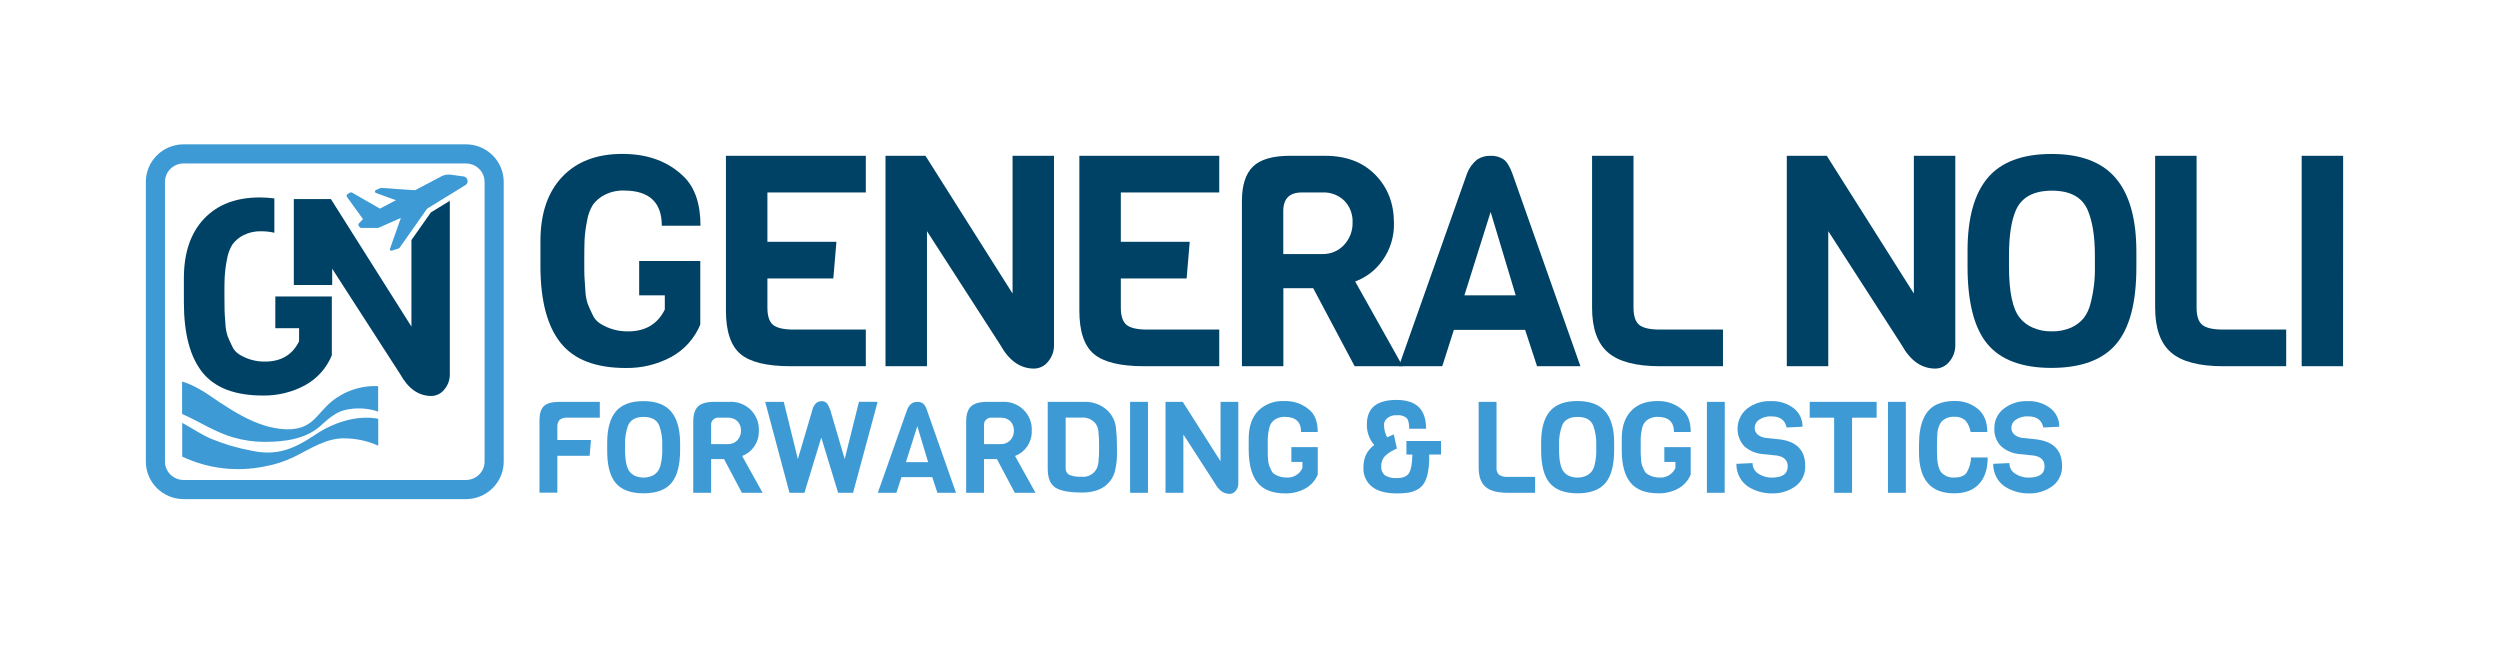 <svg xmlns="http://www.w3.org/2000/svg" width="247" height="64" viewBox="0 0 247 64" fill="none"><path d="M46.031 15.205H18.145C16.604 15.205 15.354 16.443 15.354 17.971V45.602C15.354 47.129 16.604 48.368 18.145 48.368H46.031C47.572 48.368 48.822 47.129 48.822 45.602V17.971C48.822 16.443 47.572 15.205 46.031 15.205Z" stroke="#3E9AD4" stroke-width="1.89" stroke-miterlimit="10"></path><path d="M17.992 40.901C19.572 41.584 21.286 42.721 23.055 43.218C24.056 43.508 25.093 43.657 26.137 43.658C28.172 43.658 30.379 43.376 31.881 41.878C32.564 41.271 33.234 40.707 34.113 40.501C35.189 40.257 36.313 40.313 37.36 40.661V38.15C36.412 38.106 35.466 38.261 34.583 38.606C33.701 38.95 32.902 39.476 32.239 40.149C31.563 40.825 31.055 41.605 30.226 42.026C29.041 42.633 27.59 42.436 26.345 42.105C24.603 41.599 23.156 40.695 21.634 39.706C20.343 38.796 19.207 38.053 17.992 37.696V40.901Z" fill="#3E9AD4"></path><path d="M37.369 41.374C35.211 40.968 32.87 41.778 31.125 42.966C28.983 44.395 27.297 45.089 24.72 44.501C23.429 44.258 22.166 43.885 20.952 43.388C19.945 42.982 19.006 42.317 18.002 41.778V45.114C20.537 46.31 23.397 46.651 26.146 46.084C27.147 45.906 28.118 45.592 29.032 45.15C30.691 44.337 32.295 43.224 34.162 43.312C35.269 43.334 36.361 43.58 37.369 44.034V41.374Z" fill="#3E9AD4"></path><path d="M27.202 32.428H29.549V33.723C28.894 35.057 27.772 35.724 26.183 35.724C25.286 35.738 24.404 35.494 23.645 35.021C23.323 34.822 23.071 34.53 22.923 34.184C22.733 33.786 22.587 33.462 22.488 33.21C22.358 32.802 22.284 32.379 22.268 31.951C22.222 31.366 22.195 30.945 22.189 30.681C22.183 30.417 22.173 29.91 22.173 29.164C22.173 28.418 22.173 27.803 22.201 27.345C22.234 26.781 22.306 26.221 22.418 25.668C22.497 25.131 22.682 24.616 22.963 24.151C23.247 23.769 23.617 23.457 24.043 23.241C24.586 22.966 25.191 22.832 25.8 22.85C26.24 22.846 26.679 22.895 27.107 22.996V19.605C26.629 19.54 26.148 19.507 25.665 19.508C23.317 19.508 21.481 20.211 20.156 21.616C18.832 23.021 18.169 24.976 18.167 27.481V29.862C18.167 32.961 18.779 35.272 20.003 36.795C21.228 38.317 23.215 39.078 25.965 39.078C27.412 39.103 28.84 38.758 30.113 38.078C31.322 37.421 32.266 36.371 32.784 35.105V29.292H27.202V32.428Z" fill="#004265"></path><path d="M42.572 20.985L40.65 23.715V32.267L32.693 19.669H29.029V28.16H32.821V26.55L39.533 36.959C40.333 38.4 41.36 39.121 42.615 39.121C42.864 39.118 43.108 39.059 43.33 38.949C43.553 38.839 43.746 38.68 43.897 38.484C44.26 38.062 44.454 37.522 44.442 36.968V19.842L42.572 20.985Z" fill="#004265"></path><path d="M45.77 17.428L44.546 17.261C44.243 17.219 43.934 17.266 43.658 17.397L41.011 18.792L39.355 18.686L37.724 18.565C37.691 18.553 37.656 18.553 37.623 18.565L37.142 18.774C37.116 18.785 37.094 18.802 37.076 18.824C37.059 18.847 37.048 18.873 37.045 18.901C37.042 18.929 37.046 18.957 37.057 18.983C37.068 19.008 37.086 19.03 37.109 19.047L38.829 19.681L39.135 19.769L37.537 20.612L34.783 19.029C34.752 19.011 34.716 19.002 34.68 19.002C34.644 19.002 34.609 19.011 34.578 19.029L34.351 19.165C34.325 19.179 34.301 19.198 34.283 19.222C34.265 19.246 34.252 19.273 34.246 19.302C34.241 19.331 34.242 19.362 34.249 19.39C34.257 19.419 34.271 19.446 34.29 19.469L35.863 21.646L35.456 22.077C35.423 22.113 35.405 22.16 35.405 22.209C35.405 22.257 35.423 22.304 35.456 22.341L35.56 22.459C35.579 22.479 35.602 22.496 35.628 22.507C35.654 22.518 35.682 22.523 35.71 22.523H37.317C37.344 22.524 37.371 22.518 37.397 22.507L39.606 21.531L38.523 24.6C38.516 24.624 38.516 24.649 38.523 24.673C38.529 24.696 38.542 24.718 38.56 24.735C38.578 24.752 38.6 24.764 38.624 24.77C38.648 24.775 38.674 24.774 38.697 24.767L39.398 24.542C39.429 24.532 39.456 24.512 39.475 24.485L42.196 20.618L45.914 18.331C46.011 18.289 46.092 18.217 46.143 18.125C46.194 18.033 46.213 17.927 46.197 17.823C46.181 17.719 46.131 17.623 46.054 17.551C45.977 17.478 45.879 17.433 45.773 17.422" fill="#3E9AD4"></path><path d="M53.395 26.401V23.821C53.395 21.111 54.109 18.999 55.537 17.482C56.966 15.966 58.949 15.207 61.487 15.205C64.021 15.205 66.055 15.964 67.587 17.482C68.666 18.554 69.207 20.16 69.209 22.301H65.386C65.386 19.984 64.14 18.826 61.646 18.826C60.987 18.806 60.333 18.952 59.746 19.25C59.285 19.48 58.885 19.815 58.58 20.227C58.276 20.729 58.077 21.285 57.992 21.864C57.869 22.465 57.79 23.073 57.756 23.684C57.736 24.173 57.726 24.826 57.726 25.643C57.726 26.459 57.726 27.011 57.741 27.293C57.756 27.575 57.781 28.033 57.83 28.664C57.846 29.125 57.925 29.582 58.066 30.023C58.173 30.296 58.329 30.644 58.537 31.072C58.694 31.449 58.967 31.767 59.317 31.982C60.137 32.492 61.089 32.755 62.056 32.74C63.766 32.74 64.975 32.02 65.683 30.581V29.18H63.149V25.789H69.188V32.067C68.626 33.434 67.607 34.568 66.302 35.278C64.928 36.011 63.387 36.383 61.827 36.358C58.862 36.358 56.72 35.535 55.4 33.889C54.08 32.244 53.411 29.748 53.395 26.401Z" fill="#004265"></path><path d="M85.543 36.182H78.118C75.758 36.182 74.102 35.778 73.151 34.969C72.2 34.16 71.724 32.734 71.722 30.69V15.393H85.543V19.014H75.82V23.89H82.639L82.333 27.512H75.82V30.402C75.82 31.218 76.004 31.785 76.377 32.094C76.75 32.403 77.43 32.561 78.412 32.561H85.543V36.182Z" fill="#004265"></path><path d="M104.136 15.393V34.08C104.151 34.684 103.941 35.271 103.546 35.73C103.383 35.941 103.173 36.112 102.934 36.231C102.694 36.35 102.43 36.413 102.162 36.416C100.806 36.416 99.695 35.637 98.832 34.08L91.585 22.838V36.182H87.487V15.393H91.435L100.041 29.001V15.393H104.136Z" fill="#004265"></path><path d="M120.462 36.182H113.037C110.678 36.182 109.022 35.778 108.069 34.969C107.116 34.16 106.64 32.734 106.64 30.69V15.393H120.462V19.014H110.738V23.89H117.545L117.239 27.512H110.738V30.402C110.738 31.218 110.925 31.785 111.298 32.094C111.672 32.403 112.348 32.561 113.33 32.561H120.462V36.182Z" fill="#004265"></path><path d="M138.583 36.182H133.839L129.744 28.473H126.797V36.182H122.702V19.86C122.702 18.305 123.065 17.172 123.791 16.46C124.518 15.748 125.736 15.393 127.446 15.393H130.923C133.004 15.393 134.659 16.02 135.887 17.276C137.115 18.532 137.727 20.123 137.723 22.049C137.755 23.348 137.368 24.623 136.618 25.689C135.953 26.659 135 27.4 133.891 27.812L138.583 36.182ZM132.793 24.197C133.356 23.595 133.659 22.797 133.634 21.977C133.651 21.584 133.588 21.191 133.449 20.823C133.31 20.454 133.097 20.118 132.823 19.833C132.538 19.556 132.199 19.34 131.826 19.199C131.453 19.058 131.055 18.995 130.656 19.014H128.624C127.4 19.014 126.788 19.627 126.788 20.855V25.101H130.647C131.049 25.112 131.449 25.037 131.819 24.881C132.19 24.725 132.522 24.491 132.793 24.197Z" fill="#004265"></path><path d="M156.145 36.182H151.86L150.682 32.591H143.643L142.495 36.182H138.21L144.943 17.146C145.144 16.61 145.484 16.136 145.929 15.772C146.325 15.51 146.794 15.378 147.269 15.393C147.724 15.372 148.173 15.495 148.552 15.745C148.876 15.977 149.166 16.444 149.421 17.146L156.145 36.182ZM149.751 29.177L147.275 20.94L144.683 29.177H149.751Z" fill="#004265"></path><path d="M170.23 36.182H163.983C161.627 36.182 159.923 35.73 158.872 34.827C157.821 33.923 157.296 32.448 157.296 30.402V15.393H161.391V30.402C161.391 31.218 161.578 31.785 161.951 32.094C162.324 32.403 163.001 32.561 163.983 32.561H170.23V36.182Z" fill="#004265"></path><path d="M193.184 15.393V34.08C193.198 34.683 192.989 35.27 192.597 35.73C192.433 35.941 192.223 36.112 191.983 36.231C191.743 36.35 191.479 36.413 191.21 36.416C189.853 36.416 188.743 35.637 187.88 34.08L180.633 22.838V36.182H176.535V15.393H180.486L189.089 29.001V15.393H193.184Z" fill="#004265"></path><path d="M211.074 24.825V26.401C211.074 29.887 210.41 32.414 209.084 33.983C207.758 35.552 205.631 36.341 202.703 36.349C199.777 36.349 197.66 35.56 196.352 33.983C195.044 32.406 194.391 29.847 194.393 26.304V24.788C194.393 21.553 195.056 19.149 196.383 17.576C197.709 16.003 199.811 15.215 202.687 15.211C205.569 15.211 207.685 16.009 209.038 17.607C210.391 19.204 211.069 21.61 211.074 24.825ZM206.975 26.314V25.234C206.975 23.366 206.74 21.877 206.268 20.767C205.717 19.481 204.539 18.838 202.733 18.838C200.928 18.838 199.739 19.481 199.168 20.767C198.715 21.816 198.488 23.305 198.488 25.234V26.314C198.488 28.825 198.842 30.518 199.55 31.393C199.875 31.803 200.295 32.129 200.775 32.343C201.383 32.621 202.048 32.755 202.718 32.737C203.382 32.755 204.042 32.625 204.649 32.358C205.124 32.143 205.543 31.823 205.874 31.424C206.199 30.988 206.429 30.49 206.55 29.962C206.858 28.771 207.002 27.543 206.975 26.314Z" fill="#004265"></path><path d="M225.875 36.182H219.619C217.26 36.182 215.555 35.73 214.504 34.827C213.454 33.923 212.928 32.448 212.928 30.402V15.393H217.023V30.402C217.023 31.218 217.21 31.785 217.583 32.094C217.957 32.403 218.636 32.561 219.619 32.561H225.875V36.182Z" fill="#004265"></path><path d="M231.494 36.182H227.405V15.393H231.503L231.494 36.182Z" fill="#004265"></path><path d="M59.262 41.268H56.073C55.794 41.239 55.515 41.315 55.289 41.48C55.119 41.689 55.039 41.956 55.066 42.223V43.47H58.387L58.258 45.035H55.066V48.674H53.3V41.532C53.3 40.869 53.446 40.399 53.738 40.122C54.029 39.845 54.532 39.705 55.247 39.703H59.262V41.268Z" fill="#3E9AD4"></path><path d="M67.195 43.773V44.443C67.195 45.948 66.909 47.039 66.338 47.719C65.767 48.398 64.849 48.739 63.584 48.741C62.323 48.741 61.404 48.4 60.829 47.719C60.254 47.037 59.974 45.937 59.99 44.416V43.761C59.99 42.366 60.276 41.329 60.847 40.649C61.419 39.97 62.326 39.63 63.568 39.63C64.811 39.63 65.724 39.974 66.308 40.661C66.891 41.349 67.187 42.386 67.195 43.773ZM65.429 44.416V43.949C65.455 43.293 65.351 42.639 65.123 42.023C64.884 41.467 64.374 41.19 63.593 41.192C62.811 41.194 62.301 41.471 62.062 42.023C61.835 42.639 61.731 43.294 61.756 43.949V44.416C61.756 45.498 61.909 46.229 62.215 46.609C62.356 46.784 62.537 46.924 62.742 47.018C63.007 47.128 63.292 47.185 63.579 47.185C63.866 47.185 64.151 47.128 64.416 47.018C64.622 46.925 64.804 46.787 64.949 46.615C65.093 46.428 65.197 46.213 65.255 45.984C65.383 45.471 65.442 44.944 65.429 44.416Z" fill="#3E9AD4"></path><path d="M75.346 48.689H73.298L71.532 45.353H70.259V48.689H68.493V41.632C68.493 40.959 68.649 40.469 68.961 40.164C69.273 39.859 69.8 39.705 70.54 39.703H72.04C72.43 39.677 72.82 39.733 73.186 39.868C73.551 40.003 73.884 40.214 74.162 40.485C74.439 40.757 74.655 41.084 74.795 41.445C74.936 41.806 74.997 42.192 74.975 42.578C74.987 43.136 74.82 43.683 74.498 44.14C74.21 44.556 73.799 44.873 73.323 45.05L75.346 48.689ZM72.845 43.503C73.089 43.243 73.219 42.899 73.209 42.545C73.217 42.375 73.19 42.206 73.13 42.047C73.07 41.888 72.978 41.743 72.86 41.62C72.737 41.501 72.59 41.408 72.429 41.347C72.268 41.287 72.096 41.26 71.924 41.268H71.049C70.941 41.253 70.831 41.264 70.727 41.298C70.624 41.333 70.53 41.391 70.454 41.468C70.377 41.545 70.319 41.638 70.285 41.741C70.252 41.844 70.243 41.953 70.259 42.06V43.879H71.927C72.098 43.884 72.268 43.852 72.426 43.788C72.584 43.723 72.727 43.626 72.845 43.503Z" fill="#3E9AD4"></path><path d="M86.71 39.703L84.282 48.689H82.807L81.142 43.23L79.477 48.689H78.002L75.6 39.703H77.436L78.829 45.353L80.212 40.677C80.365 39.982 80.689 39.633 81.179 39.633C81.288 39.628 81.396 39.65 81.494 39.697C81.592 39.744 81.676 39.815 81.739 39.903C81.892 40.143 82.007 40.403 82.082 40.677L83.456 45.353L84.867 39.694L86.71 39.703Z" fill="#3E9AD4"></path><path d="M94.453 48.689H92.616L92.108 47.139H89.066L88.564 48.689H86.728L89.626 40.477C89.713 40.241 89.859 40.032 90.052 39.87C90.223 39.759 90.425 39.702 90.63 39.706C90.826 39.697 91.02 39.75 91.184 39.858C91.365 40.021 91.495 40.231 91.561 40.464L94.453 48.689ZM91.698 45.657L90.63 42.105L89.507 45.657H91.698Z" fill="#3E9AD4"></path><path d="M102.309 48.689H100.262L98.493 45.353H97.222V48.689H95.457V41.632C95.457 40.959 95.613 40.469 95.925 40.164C96.237 39.859 96.762 39.705 97.501 39.703H99.004C99.393 39.677 99.784 39.733 100.149 39.868C100.515 40.003 100.848 40.214 101.125 40.485C101.403 40.757 101.619 41.084 101.759 41.445C101.899 41.806 101.961 42.192 101.939 42.578C101.951 43.136 101.784 43.683 101.461 44.14C101.173 44.556 100.763 44.873 100.286 45.05L102.309 48.689ZM99.809 43.503C100.052 43.243 100.183 42.899 100.173 42.545C100.181 42.375 100.154 42.206 100.094 42.047C100.034 41.888 99.942 41.743 99.824 41.62C99.701 41.501 99.554 41.408 99.393 41.347C99.232 41.287 99.06 41.26 98.888 41.268H98.012C97.904 41.253 97.794 41.264 97.691 41.298C97.588 41.333 97.494 41.391 97.417 41.468C97.34 41.545 97.283 41.638 97.249 41.741C97.215 41.844 97.206 41.953 97.222 42.06V43.879H98.888C99.059 43.884 99.23 43.853 99.388 43.788C99.547 43.724 99.69 43.626 99.809 43.503Z" fill="#3E9AD4"></path><path d="M110.356 44.14V45.111C110.336 45.633 110.259 46.151 110.126 46.657C109.998 47.093 109.758 47.488 109.428 47.804C108.851 48.376 108.011 48.662 106.909 48.662C105.616 48.662 104.726 48.492 104.241 48.152C103.755 47.813 103.513 47.197 103.515 46.306V39.703H107.038C107.474 39.679 107.911 39.743 108.322 39.89C108.732 40.038 109.109 40.266 109.428 40.561C109.89 41.015 110.181 41.611 110.255 42.251C110.325 42.878 110.359 43.509 110.356 44.14ZM108.519 45.744C108.575 45.216 108.599 44.684 108.59 44.152C108.599 43.629 108.576 43.105 108.519 42.584C108.489 42.303 108.384 42.035 108.213 41.808C108.05 41.621 107.846 41.475 107.617 41.379C107.388 41.283 107.139 41.241 106.891 41.256H105.287V46.218C105.272 46.353 105.297 46.491 105.357 46.614C105.418 46.737 105.513 46.84 105.63 46.912C106.019 47.065 106.437 47.129 106.854 47.1C107.053 47.123 107.255 47.105 107.447 47.049C107.639 46.992 107.818 46.898 107.972 46.771C108.126 46.645 108.253 46.488 108.345 46.312C108.437 46.135 108.492 45.942 108.507 45.744H108.519Z" fill="#3E9AD4"></path><path d="M113.419 48.689H111.653V39.703H113.419V48.689Z" fill="#3E9AD4"></path><path d="M122.344 39.703V47.779C122.35 48.04 122.259 48.293 122.09 48.492C122.02 48.584 121.93 48.659 121.827 48.712C121.723 48.764 121.609 48.793 121.493 48.795C120.906 48.795 120.428 48.459 120.055 47.788L116.918 42.927V48.689H115.152V39.703H116.856L120.59 45.575V39.703H122.344Z" fill="#3E9AD4"></path><path d="M123.372 44.443V43.336C123.372 42.168 123.678 41.258 124.29 40.607C124.625 40.273 125.027 40.012 125.47 39.843C125.913 39.674 126.387 39.599 126.861 39.624C127.344 39.602 127.826 39.678 128.278 39.847C128.73 40.016 129.143 40.275 129.49 40.607C129.958 41.068 130.191 41.76 130.191 42.684H128.548C128.548 41.684 128.009 41.186 126.932 41.186C126.647 41.178 126.365 41.24 126.112 41.368C125.913 41.467 125.741 41.612 125.61 41.79C125.479 42.007 125.393 42.246 125.356 42.496C125.304 42.754 125.27 43.014 125.255 43.276C125.255 43.485 125.255 43.767 125.255 44.119C125.255 44.471 125.255 44.71 125.255 44.831C125.255 44.953 125.255 45.15 125.291 45.423C125.298 45.622 125.333 45.819 125.395 46.008C125.44 46.126 125.508 46.277 125.597 46.463C125.666 46.625 125.784 46.762 125.934 46.854C126.288 47.074 126.698 47.188 127.115 47.182C127.441 47.203 127.765 47.124 128.045 46.958C128.325 46.791 128.546 46.543 128.679 46.248V45.641H127.587V44.179H130.194V46.888C129.952 47.478 129.512 47.967 128.949 48.274C128.357 48.594 127.692 48.758 127.017 48.75C125.738 48.75 124.813 48.395 124.242 47.685C123.67 46.976 123.38 45.895 123.372 44.443Z" fill="#3E9AD4"></path><path d="M138.954 44.907V43.573H142.372V44.907H141.203V45.532C141.196 45.9 141.157 46.266 141.087 46.627C141.03 46.997 140.91 47.355 140.732 47.685C140.575 47.961 140.347 48.189 140.071 48.346C139.796 48.505 139.494 48.614 139.18 48.668C138.798 48.728 138.411 48.755 138.023 48.75C136.921 48.75 136.095 48.525 135.538 48.077C135.262 47.85 135.043 47.563 134.899 47.238C134.754 46.914 134.688 46.56 134.706 46.205C134.699 45.79 134.775 45.378 134.929 44.992C135.115 44.584 135.406 44.231 135.774 43.97C135.284 43.398 135.026 42.667 135.048 41.917C135.048 41.108 135.296 40.502 135.792 40.097C136.288 39.709 137.016 39.512 137.98 39.512C138.944 39.512 139.67 39.743 140.16 40.207C140.649 40.671 140.897 41.386 140.897 42.36H139.232C139.232 41.829 139.146 41.474 138.972 41.295C138.84 41.191 138.688 41.113 138.525 41.067C138.362 41.02 138.192 41.006 138.023 41.025C137.848 41.008 137.672 41.026 137.504 41.078C137.336 41.13 137.181 41.215 137.047 41.329C136.877 41.471 136.768 41.671 136.741 41.89C136.728 42.345 136.833 42.797 137.047 43.2C137.393 43.048 137.613 42.957 137.708 42.924L138.014 44.322C137.596 44.484 137.211 44.72 136.879 45.02C136.742 45.152 136.635 45.312 136.564 45.488C136.493 45.663 136.459 45.852 136.465 46.042C136.45 46.21 136.473 46.379 136.533 46.537C136.594 46.694 136.69 46.836 136.814 46.951C137.18 47.175 137.61 47.274 138.039 47.233C138.617 47.233 139.009 47.07 139.214 46.736C139.419 46.403 139.52 45.796 139.544 44.916L138.954 44.907Z" fill="#3E9AD4"></path><path d="M151.671 48.689H148.977C147.957 48.689 147.221 48.494 146.771 48.104C146.32 47.714 146.093 47.077 146.091 46.193V39.703H147.857V46.178C147.841 46.31 147.854 46.444 147.896 46.57C147.938 46.696 148.007 46.812 148.099 46.909C148.361 47.072 148.67 47.143 148.977 47.112H151.671V48.689Z" fill="#3E9AD4"></path><path d="M159.478 43.773V44.443C159.478 45.948 159.191 47.039 158.618 47.719C158.045 48.398 157.126 48.739 155.863 48.741C154.6 48.741 153.682 48.4 153.109 47.719C152.536 47.037 152.254 45.933 152.264 44.407V43.752C152.264 42.357 152.55 41.32 153.121 40.64C153.692 39.961 154.599 39.621 155.842 39.621C157.085 39.621 158.003 39.965 158.597 40.652C159.19 41.34 159.484 42.38 159.478 43.773ZM157.709 44.416V43.949C157.733 43.294 157.629 42.64 157.403 42.023C157.164 41.467 156.654 41.19 155.873 41.192C155.086 41.192 154.572 41.468 154.342 42.023C154.115 42.639 154.011 43.294 154.036 43.949V44.416C154.036 45.498 154.189 46.229 154.495 46.609C154.636 46.785 154.816 46.925 155.022 47.018C155.286 47.128 155.57 47.185 155.857 47.185C156.144 47.185 156.428 47.128 156.693 47.018C156.9 46.926 157.083 46.788 157.228 46.615C157.373 46.428 157.477 46.213 157.535 45.984C157.664 45.472 157.723 44.944 157.709 44.416Z" fill="#3E9AD4"></path><path d="M160.228 44.443V43.336C160.228 42.168 160.534 41.258 161.146 40.607C161.758 39.956 162.614 39.628 163.714 39.624C164.197 39.602 164.679 39.678 165.132 39.847C165.585 40.016 165.998 40.275 166.346 40.607C166.811 41.068 167.044 41.76 167.044 42.684H165.391C165.391 41.684 164.852 41.186 163.778 41.186C163.494 41.177 163.211 41.24 162.958 41.368C162.759 41.467 162.586 41.611 162.456 41.79C162.324 42.006 162.238 42.246 162.202 42.496C162.147 42.753 162.114 43.014 162.101 43.276C162.101 43.485 162.101 43.767 162.101 44.119C162.101 44.471 162.101 44.71 162.101 44.832C162.101 44.953 162.119 45.15 162.141 45.423C162.148 45.622 162.182 45.818 162.242 46.008C162.288 46.127 162.355 46.278 162.447 46.463C162.515 46.626 162.632 46.762 162.783 46.854C163.137 47.075 163.547 47.189 163.965 47.182C164.29 47.202 164.615 47.124 164.894 46.957C165.173 46.79 165.395 46.543 165.529 46.248V45.641H164.436V44.179H167.041V46.888C166.799 47.478 166.359 47.968 165.795 48.274C165.203 48.592 164.537 48.753 163.864 48.741C162.584 48.741 161.658 48.386 161.085 47.676C160.511 46.967 160.226 45.889 160.228 44.443Z" fill="#3E9AD4"></path><path d="M170.398 48.689H168.641V39.703H170.41L170.398 48.689Z" fill="#3E9AD4"></path><path d="M178.356 46.029C178.372 46.412 178.295 46.793 178.131 47.141C177.968 47.488 177.722 47.791 177.416 48.025C176.721 48.529 175.874 48.785 175.014 48.75C174.223 48.745 173.448 48.527 172.773 48.119C172.408 47.889 172.107 47.57 171.898 47.194C171.665 46.776 171.547 46.304 171.555 45.826L173.156 45.751C173.15 45.962 173.201 46.172 173.303 46.358C173.406 46.544 173.557 46.7 173.74 46.809C174.126 47.059 174.577 47.191 175.038 47.188C176.097 47.188 176.627 46.818 176.627 46.078C176.627 45.471 176.266 45.115 175.546 45.007L174.071 44.856C173.418 44.786 172.804 44.513 172.317 44.076C172.088 43.817 171.913 43.516 171.803 43.189C171.692 42.862 171.649 42.517 171.675 42.173C171.701 41.829 171.796 41.494 171.954 41.187C172.112 40.88 172.33 40.608 172.596 40.386C173.263 39.866 174.095 39.598 174.943 39.63C175.764 39.591 176.573 39.843 177.223 40.34C177.499 40.557 177.72 40.834 177.871 41.15C178.021 41.465 178.096 41.811 178.09 42.16L176.513 42.236C176.368 41.506 175.873 41.14 175.026 41.138C174.593 41.111 174.163 41.226 173.802 41.465C173.671 41.55 173.562 41.665 173.486 41.8C173.41 41.935 173.368 42.087 173.364 42.242C173.356 42.374 173.38 42.507 173.433 42.629C173.486 42.752 173.567 42.86 173.67 42.945C173.896 43.124 174.169 43.235 174.457 43.267L175.907 43.418C177.542 43.647 178.358 44.517 178.356 46.029Z" fill="#3E9AD4"></path><path d="M185.41 41.268H182.983V48.689H181.214V41.268H178.8V39.703H185.41V41.268Z" fill="#3E9AD4"></path><path d="M188.296 48.689H186.531V39.703H188.296V48.689Z" fill="#3E9AD4"></path><path d="M194.742 45.199H196.383C196.383 46.339 196.095 47.218 195.516 47.831C194.938 48.444 194.127 48.741 193.068 48.741C190.754 48.741 189.597 47.392 189.597 44.695V43.94C189.597 41.817 190.191 40.487 191.378 39.949C191.91 39.717 192.487 39.605 193.068 39.621C193.925 39.583 194.765 39.864 195.425 40.407C196.037 40.931 196.343 41.689 196.343 42.681H194.693C194.636 42.269 194.465 41.88 194.197 41.559C194.047 41.423 193.87 41.32 193.677 41.255C193.484 41.19 193.28 41.166 193.077 41.183C192.828 41.164 192.579 41.205 192.349 41.301C192.119 41.397 191.915 41.546 191.755 41.735C191.511 42.139 191.388 42.602 191.4 43.073C191.382 43.275 191.372 43.548 191.372 43.891V44.671C191.372 45.638 191.51 46.296 191.779 46.648C191.939 46.832 192.141 46.976 192.367 47.068C192.594 47.161 192.839 47.199 193.083 47.179C193.674 47.179 194.078 47.018 194.307 46.694C194.571 46.237 194.72 45.724 194.742 45.199Z" fill="#3E9AD4"></path><path d="M203.731 46.029C203.747 46.413 203.67 46.794 203.506 47.141C203.342 47.489 203.096 47.792 202.789 48.025C202.094 48.529 201.247 48.785 200.386 48.75C199.596 48.745 198.823 48.527 198.149 48.119C197.782 47.889 197.481 47.571 197.273 47.194C197.039 46.776 196.92 46.304 196.928 45.826L198.531 45.751C198.525 45.962 198.575 46.172 198.678 46.359C198.781 46.545 198.932 46.7 199.116 46.809C199.501 47.06 199.953 47.192 200.414 47.188C201.473 47.188 202.002 46.818 202.002 46.078C202.002 45.471 201.642 45.115 200.922 45.008L199.446 44.856C198.793 44.786 198.18 44.513 197.693 44.076C197.466 43.841 197.291 43.561 197.18 43.255C197.068 42.95 197.022 42.624 197.044 42.299C197.037 41.931 197.116 41.567 197.275 41.235C197.435 40.903 197.67 40.612 197.962 40.386C198.628 39.866 199.459 39.599 200.306 39.63C201.128 39.59 201.938 39.842 202.59 40.34C202.865 40.558 203.086 40.835 203.236 41.15C203.386 41.466 203.461 41.811 203.456 42.16L201.877 42.236C201.732 41.506 201.236 41.14 200.389 41.138C199.956 41.111 199.525 41.226 199.165 41.465C199.033 41.549 198.924 41.664 198.847 41.799C198.77 41.934 198.728 42.086 198.724 42.242C198.717 42.374 198.741 42.507 198.794 42.629C198.847 42.751 198.928 42.859 199.03 42.945C199.257 43.124 199.531 43.236 199.82 43.267L201.267 43.418C202.91 43.647 203.731 44.517 203.731 46.029Z" fill="#3E9AD4"></path></svg>